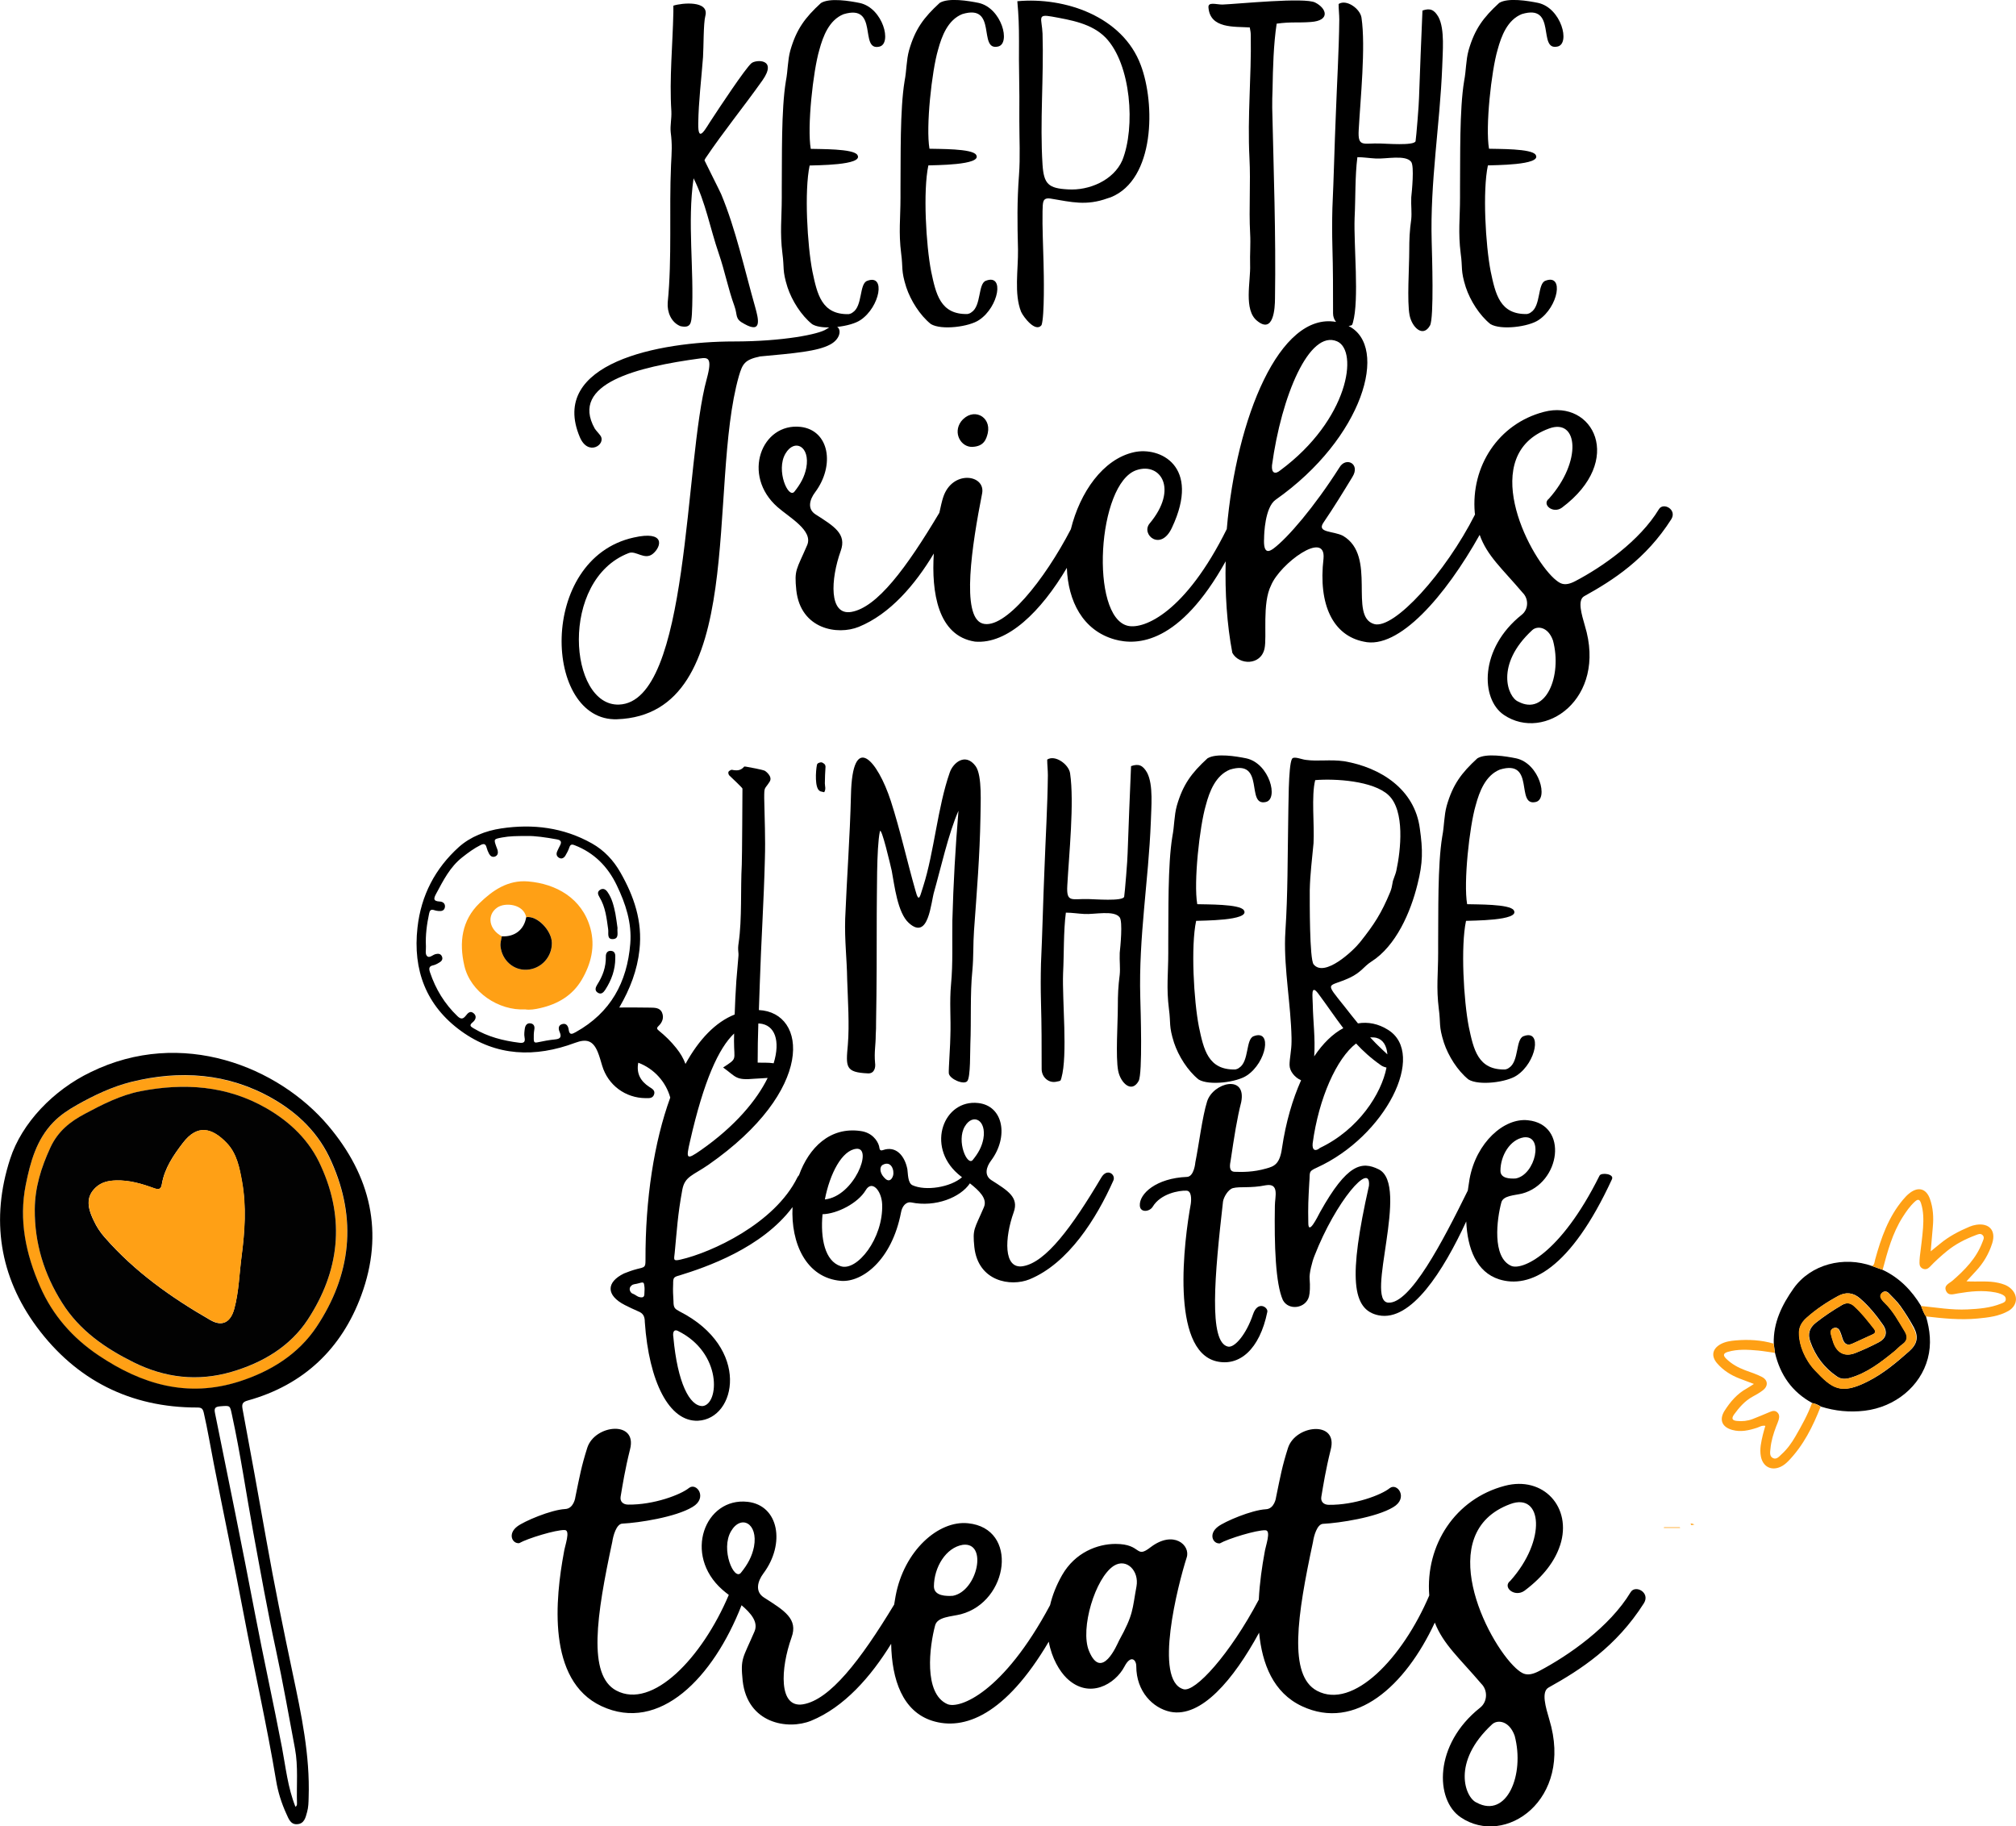 <?xml version="1.0" encoding="utf-8"?>
<!-- Generator: Adobe Illustrator 23.0.0, SVG Export Plug-In . SVG Version: 6.00 Build 0)  -->
<svg version="1.1" xmlns="http://www.w3.org/2000/svg" xmlns:xlink="http://www.w3.org/1999/xlink" x="0px" y="0px"
	 viewBox="0 0 181.52 164.42" style="enable-background:new 0 0 181.52 164.42;" xml:space="preserve">
<style type="text/css">
	.st0{fill:#FFFC78;}
	.st1{fill:#FCFCFC;}
	.st2{fill:#FF6C8C;}
	.st3{fill:#050102;}
	.st4{fill:#FF5E00;}
	.st5{fill:#763682;}
	.st6{fill:#97C221;}
	.st7{fill:#FBC028;}
	.st8{fill:#2D2D2D;}
	.st9{fill:#FFA015;}
	.st10{fill:#020202;}
	.st11{fill:#FF9E03;}
	.st12{fill:#FFAC1B;}
	.st13{fill:#070707;}
	.st14{fill:#16181B;}
	.st15{fill:#606060;}
	.st16{fill:#4F3B6D;}
	.st17{fill:#1D1B26;}
	.st18{fill:#FF00E1;}
	.st19{fill:#F29100;}
	.st20{fill:#EE7A00;}
</style>
<g id="Направляющие_для_монтажной_области">
</g>
<g id="Слой_1">
	<g>
		<path d="M56.61,49.79c0.65-0.26,1.43,0.68,2.18,0.06c0.78-0.65,1.14-2.11-1.73-1.46c-8.69,1.92-8.11,16.59-1.5,16.36
			c11.85-0.42,8.11-20.85,10.97-30.9c0.33-1.11,0.52-1.46,1.89-1.76c3.13-0.29,5.18-0.46,6.32-1.07c0.91-0.48,1.04-1.33,0.64-1.59
			c0.84-0.09,1.66-0.32,2.1-0.62c1.75-1.17,2.3-4.17,0.61-3.53c-0.74,0.25-0.4,2.27-1.32,2.85c-0.12,0.09-0.21,0.12-0.34,0.15
			c-2.46,0.06-2.85-1.81-3.28-3.84c-0.46-2.36-0.74-7.24-0.25-9.54c0.43-0.03,4.91,0,4.3-0.95c-0.34-0.58-3.44-0.52-4.2-0.55
			c-0.34-1.96,0.21-7,0.77-8.9c0.34-1.26,0.89-2.7,2.18-3.22c3.22-0.98,1.38,3.34,3.22,2.92c1.17-0.25,0.34-3.47-1.75-3.93
			c-0.89-0.18-2.7-0.49-3.5,0c-1.44,1.32-2.21,2.36-2.76,4.27c-0.25,0.92-0.21,1.78-0.4,2.76c-0.43,2.61-0.34,6.87-0.37,9.67v0.83
			c0,1.84-0.18,3.13,0.06,5.03c0.18,1.32-0.03,1.5,0.46,3.04c0.4,1.2,1.23,2.52,2.21,3.31c0.35,0.22,0.92,0.3,1.54,0.3
			c-0.08,0.04-0.16,0.09-0.25,0.15c-0.65,0.46-3.94,1.11-8.33,1.11c-6.77,0-16.7,1.95-13.87,8.62c0.75,1.76,2.38,0.65,1.86-0.13
			c-0.13-0.19-0.39-0.45-0.52-0.65c-2.28-4.07,3.91-5.56,9.47-6.31c0.72-0.1,1.14-0.1,0.62,1.82c-2.05,7.42-1.5,29.12-7.91,29.34
			C51.21,63.58,50.33,52.2,56.61,49.79z"/>
		<path d="M88.94,38.99c0.33-1.53-1.37-2.37-2.41-1.04c-0.75,1.04,0,2.31,1.01,2.28C88.62,40.19,88.81,39.51,88.94,38.99z"/>
		<path d="M102.1,40.71c-2.79,0.62-4.86,3.61-5.68,6.93c-2.37,4.57-5.99,9.1-7.96,8.49c-1.95-0.62-0.94-7.09-0.03-11.71
			c0.33-1.72-2.73-2.15-3.52,0.39c-0.1,0.31-0.21,0.79-0.33,1.35c-2.97,4.98-5.61,8.54-7.94,8.93c-2.02,0.33-1.86-2.93-0.94-5.5
			c0.55-1.53-0.59-2.21-2.28-3.29c-0.75-0.49-0.52-1.33-0.03-1.98c1.82-2.44,1.27-5.59-1.3-5.89c-3.52-0.39-5.34,4.36-2.08,7.22
			c1.07,0.94,3.22,2.11,2.67,3.42c-0.98,2.28-1.17,2.18-0.98,4.07c0.39,3.51,3.71,4.07,5.63,3.29c2.81-1.15,5.06-3.78,6.75-6.6
			c-0.22,3.47,0.35,7.41,3.7,7.93c2.94,0.26,5.96-2.72,8.28-6.64c0.11,2.98,1.42,5.64,4.32,6.45c2.02,0.56,5.83,0.41,9.98-7.04
			c-0.07,2.85,0.11,5.68,0.6,8.24c0.59,1.11,2.57,1.17,2.9-0.39c0.23-1.07-0.23-4.07,0.59-5.69c0.81-1.95,4.95-5.01,4.72-2.41
			c-0.49,4.2,0.88,6.93,3.61,7.48c3.17,0.76,7.38-4.13,10.45-9.61c0.67,1.9,2.03,3.04,3.88,5.22c0.55,0.55,0.52,1.5-0.1,1.98
			c-3.81,3.03-3.71,7.58-1.6,9.01c3.65,2.47,9.31-1.43,7.29-8.04c-0.29-1.01-0.68-2.28-0.07-2.64c2.64-1.46,5.57-3.35,7.85-6.93
			c0.55-0.88-0.72-1.56-1.11-0.91c-1.73,2.86-5.11,5.21-7.52,6.47c-1.04,0.55-1.43,0.19-1.92-0.23c-2.44-2.24-6.84-11.16-0.46-13.5
			c2.64-0.98,2.99,2.96,0,6.31c-0.68,0.52,0.36,1.4,1.17,0.81c5.7-4.26,2.8-9.79-1.63-8.62c-4.1,1.07-6.58,4.91-6.22,9.08
			c0.01,0.06,0.02,0.1,0.02,0.16c-2.67,5.27-7.3,10.37-9.08,9.86c-2.34-0.68,0.29-6.12-2.8-7.94c-0.88-0.46-2.41-0.26-1.76-1.2
			c0.91-1.33,1.79-2.77,2.6-4.1c0.75-1.2-0.59-1.85-1.17-0.85c-2.28,3.58-4.66,6.34-5.93,7.29c-0.36,0.26-0.94,0.59-0.85-0.94
			c0-0.33,0.07-2.77,1.04-3.45c7.91-5.56,10.22-13.81,6.57-15.64c0.31-0.07,0.31-0.04,0.39-0.32c0.58-2.06,0.06-6.97,0.15-9.42
			c0.09-1.75,0.03-3.77,0.25-5.46c0.55,0,1.07,0.09,1.66,0.12c0.89,0.06,2.7-0.37,3.19,0.31c0.28,0.4,0.06,2.64,0,3.19
			c-0.03,0.74,0.06,1.35,0,1.96c-0.15,1.07-0.18,1.81-0.18,2.85c0,1.44-0.21,4.57,0.03,5.8c0.21,1.07,1.2,2.06,1.84,0.92
			c0.37-0.68,0.18-6.38,0.15-7.55c-0.15-5.43,0.74-10.43,0.95-15.77c0.03-1.26,0.25-3.34-0.34-4.45c-0.37-0.64-0.74-0.83-1.44-0.58
			c-0.12,2.61-0.21,5.22-0.31,7.86c0,0.49-0.25,3.56-0.31,3.9c-0.12,0.43-2.73,0.21-3.16,0.21c-1.53-0.06-2.06,0.4-1.96-1.23
			c0.15-2.76,0.64-7.46,0.25-10.1c-0.12-0.8-1.35-1.69-2.06-1.23c0,0.46,0.06,0.95,0.06,1.41c-0.03,2.79-0.21,5.74-0.31,8.53
			c-0.12,2.79-0.18,5.62-0.31,8.44c-0.03,1.17-0.03,2.27,0,3.44c0.06,2.06,0.06,3.99,0.06,6.04c0,0.29,0.1,0.55,0.27,0.76
			c-5.07-0.9-8.98,8.59-9.84,18.65c-3.72,7.5-7.44,9.04-8.9,8.71c-3.45-0.78-2.77-12.85,0.78-14.02c2.15-0.72,3.78,1.69,1.17,4.81
			c-0.81,0.98,1.01,2.57,2.02,0.36C108.15,41.92,104.41,40.19,102.1,40.71z M72.6,42.11c-0.16,0.81-0.52,1.46-1.07,2.15
			c-0.55,0.68-1.69-1.92-0.81-3.42C71.53,39.45,72.96,40.16,72.6,42.11z M139.83,57.66c0.85,3.19-0.65,6.83-3.13,5.5
			c-0.94-0.39-2.12-3.32,1.27-6.44C138.4,56.33,139.38,56.39,139.83,57.66z M120.39,30.73c1.95,0.85,1.04,7.06-5.11,11.61
			c-0.46,0.39-0.81,0.26-0.75-0.45C115.38,35.64,117.89,29.65,120.39,30.73z"/>
		<path d="M60.12,27.24c-0.06,0.86,0.31,1.78,1.14,2.12c0.95,0.21,0.98-0.28,1.04-1.1c0.21-4.05-0.43-8.22,0.15-12.21
			c1.1,2.21,1.47,4.45,2.27,6.78c0.55,1.6,0.83,3.13,1.41,4.73c0.31,0.86,0,1.14,0.89,1.6c1.63,0.92,1.26-0.49,0.98-1.5
			c-0.95-3.34-1.75-7.03-3.07-10.19c-0.15-0.34-1.5-3.01-1.5-3.04l0.09-0.18c1.63-2.42,3.44-4.63,5.12-7
			c1.41-1.99-0.58-1.9-0.98-1.56c-0.55,0.46-2.98,4.14-3.56,5.03c-0.55,0.8-1.26,2.3-1.23,0.4c0.03-2.02,0.28-3.96,0.43-5.98
			c0.06-0.89,0.03-3.04,0.21-3.71c0.37-1.41-2.12-1.17-2.88-0.92v0.58c-0.06,2.95-0.37,5.98-0.18,8.93
			c0.03,0.71-0.12,1.26-0.06,1.87c0.15,1.2,0.09,1.75,0.03,2.98C60.24,18.92,60.52,23.25,60.12,27.24z"/>
		<path d="M81.6,25.86c0.4,1.2,1.23,2.52,2.21,3.31c0.95,0.58,3.47,0.25,4.36-0.37c1.75-1.17,2.3-4.17,0.61-3.53
			c-0.74,0.25-0.4,2.27-1.32,2.85c-0.12,0.09-0.21,0.12-0.34,0.15c-2.46,0.06-2.85-1.81-3.28-3.84c-0.46-2.36-0.74-7.24-0.25-9.54
			c0.43-0.03,4.91,0,4.3-0.95c-0.34-0.58-3.44-0.52-4.2-0.55c-0.34-1.96,0.21-7,0.77-8.9c0.34-1.26,0.89-2.7,2.18-3.22
			c3.22-0.98,1.38,3.34,3.22,2.92c1.17-0.25,0.34-3.47-1.75-3.93c-0.89-0.18-2.7-0.49-3.5,0c-1.44,1.32-2.21,2.36-2.76,4.27
			c-0.25,0.92-0.21,1.78-0.4,2.76c-0.43,2.61-0.34,6.87-0.37,9.67v0.83c0,1.84-0.18,3.13,0.06,5.03
			C81.32,24.14,81.11,24.32,81.6,25.86z"/>
		<path d="M91.94,28.07c0.21,0.46,1.29,1.9,1.84,1.2c0.28-0.8,0.21-4.6,0.18-5.62c-0.03-1.44-0.12-3.22-0.09-4.63
			c0.03-0.8-0.03-1.26,0.74-1.14c1.87,0.31,3.19,0.67,5.12-0.03l0.28-0.09c3.99-1.6,4.02-8.44,2.7-11.91
			c-1.63-4.36-6.81-6.14-11.11-5.74c0.12,1.32,0.15,2.24,0.15,3.62c-0.03,2.21,0.06,4.39,0.03,6.57v0.58c0,1.63,0.09,3.28-0.03,4.88
			c-0.18,2.42-0.15,4.3-0.09,6.69C91.69,24.26,91.29,26.44,91.94,28.07z M94.7,1.49c1.69,0.31,3.59,0.61,4.85,1.9
			c2.3,2.39,2.7,8.07,1.5,11.05c-0.8,1.81-3.01,2.73-4.88,2.61c-1.78-0.09-2.18-0.49-2.3-2.21c-0.25-3.87,0.12-7.89,0-11.81
			C93.81,1.65,93.35,1.25,94.7,1.49z"/>
		<path d="M112.53,2.47c0.06,0.31,0.09,0.46,0.09,0.77c0.06,3.68-0.31,7.21-0.12,10.96c0.12,2.27-0.06,4.54,0.06,6.78
			c0.06,1.07-0.03,1.84,0,2.85c0.06,1.5-0.61,4.08,0.64,5.06c1.47,1.2,1.6-1.14,1.6-2.03c0.09-5.71-0.12-11.42-0.25-17.15
			c0-0.55,0-1.1,0.03-1.69c0.03-1.87,0.09-4.05,0.37-5.89c1.29-0.18,1.93-0.06,3.07-0.15c1.78-0.12,1.44-1.23,0.4-1.75
			c-0.92-0.49-6.87,0.12-8.35,0.18c-0.58,0-1.32-0.28-1.26,0.28C108.97,2.6,111.15,2.38,112.53,2.47z"/>
		<path d="M131.98,25.86c0.4,1.2,1.23,2.52,2.21,3.31c0.95,0.58,3.47,0.25,4.36-0.37c1.75-1.17,2.3-4.17,0.61-3.53
			c-0.74,0.25-0.4,2.27-1.32,2.85c-0.12,0.09-0.21,0.12-0.34,0.15c-2.46,0.06-2.85-1.81-3.28-3.84c-0.46-2.36-0.74-7.24-0.25-9.54
			c0.43-0.03,4.91,0,4.3-0.95c-0.34-0.58-3.44-0.52-4.2-0.55c-0.34-1.96,0.21-7,0.77-8.9c0.34-1.26,0.89-2.7,2.18-3.22
			c3.22-0.98,1.38,3.34,3.22,2.92c1.17-0.25,0.34-3.47-1.75-3.93c-0.89-0.18-2.7-0.49-3.5,0c-1.44,1.32-2.21,2.36-2.76,4.27
			c-0.25,0.92-0.21,1.78-0.4,2.76c-0.43,2.61-0.34,6.87-0.37,9.67v0.83c0,1.84-0.18,3.13,0.06,5.03
			C131.71,24.14,131.49,24.32,131.98,25.86z"/>
		<path d="M74.05,68.66c-0.03-0.03-0.09-0.03-0.15-0.03c-0.18,0.03-0.31,0.09-0.34,0.21c-0.12,0.58-0.21,2.12,0.25,2.36l0.03,0.03
			c0.09,0.03,0.25,0.06,0.37,0.09c0.18-0.28,0.06-0.55,0.06-0.8c0-0.52,0.03-1.01,0.06-1.5C74.32,68.82,74.23,68.76,74.05,68.66z"/>
		<path d="M85.43,96.62c0.06,0.52,1.35,1.07,1.66,0.71c0.31-0.34,0.25-2.79,0.28-3.34c0.09-2.15-0.03-4.54,0.18-6.6
			c0.12-1.29,0.06-2.36,0.15-3.62c0.25-3.47,0.52-6.72,0.58-10.22c0-1.1,0.18-3.71-0.43-4.57c-0.92-1.26-2.03-0.31-2.33,0.55
			c-1.1,3.13-1.41,7.18-2.39,10.25c-0.28,0.8-0.37,1.66-0.71,0.37c-0.77-2.7-1.35-5.37-2.21-8.04c-1.2-3.68-3.47-6.32-3.59-0.52
			c-0.09,3.74-0.37,7.4-0.52,11.11c-0.06,1.99,0.15,3.56,0.18,5.49c0.06,1.87,0.21,4.05,0.06,5.86c-0.18,1.99-0.25,2.49,1.81,2.58
			c0.55,0.03,0.71-0.49,0.64-0.95c-0.09-0.98,0.06-1.56,0.06-2.52c0.03-0.37,0.03-0.77,0.03-1.14c0.06-3.25,0.06-6.51,0.06-9.73
			c0.03-1.72-0.03-5.92,0.28-7.43c0.12-0.58,0.98,3.13,1.07,3.53c0.25,1.32,0.52,3.77,1.53,4.69c1.81,1.66,1.99-1.87,2.3-2.85
			c0.52-1.81,1.29-5.25,2.18-7.24c-0.28,3.34-0.46,6.54-0.55,9.88c-0.03,1.87,0.06,3.87-0.12,5.74c-0.15,1.63,0,3.04-0.06,4.66
			C85.58,93.8,85.4,96.34,85.43,96.62z"/>
		<path d="M100.65,90.6c0,1.44-0.21,4.57,0.03,5.8c0.21,1.07,1.2,2.06,1.84,0.92c0.37-0.68,0.18-6.38,0.15-7.55
			c-0.15-5.43,0.74-10.43,0.95-15.77c0.03-1.26,0.25-3.34-0.34-4.45c-0.37-0.64-0.74-0.83-1.44-0.58c-0.12,2.61-0.21,5.22-0.31,7.86
			c0,0.49-0.25,3.56-0.31,3.9c-0.12,0.43-2.73,0.21-3.16,0.21c-1.53-0.06-2.06,0.4-1.96-1.23c0.15-2.76,0.64-7.46,0.25-10.1
			c-0.12-0.8-1.35-1.69-2.06-1.23c0,0.46,0.06,0.95,0.06,1.41c-0.03,2.79-0.21,5.74-0.31,8.53c-0.12,2.79-0.18,5.62-0.31,8.44
			c-0.03,1.17-0.03,2.27,0,3.44c0.06,2.06,0.06,3.99,0.06,6.04c0,0.74,0.64,1.29,1.32,1.14c0.4-0.09,0.37-0.03,0.46-0.34
			c0.58-2.06,0.06-6.97,0.15-9.42c0.09-1.75,0.03-3.77,0.25-5.46c0.55,0,1.07,0.09,1.66,0.12c0.89,0.06,2.7-0.37,3.19,0.31
			c0.28,0.4,0.06,2.64,0,3.19c-0.03,0.74,0.06,1.35,0,1.96C100.68,88.82,100.65,89.56,100.65,90.6z"/>
		<path d="M110.75,69.28c3.22-0.98,1.38,3.34,3.22,2.92c1.17-0.25,0.34-3.47-1.75-3.93c-0.89-0.18-2.7-0.49-3.5,0
			c-1.44,1.32-2.21,2.36-2.76,4.27c-0.25,0.92-0.21,1.78-0.4,2.76c-0.43,2.61-0.34,6.87-0.37,9.67v0.83c0,1.84-0.18,3.13,0.06,5.03
			c0.18,1.32-0.03,1.5,0.46,3.04c0.4,1.2,1.23,2.52,2.21,3.31c0.95,0.58,3.47,0.25,4.36-0.37c1.75-1.17,2.3-4.17,0.61-3.53
			c-0.74,0.25-0.4,2.27-1.32,2.85c-0.12,0.09-0.21,0.12-0.34,0.15c-2.46,0.06-2.85-1.81-3.28-3.84c-0.46-2.36-0.74-7.24-0.25-9.54
			c0.43-0.03,4.91,0,4.3-0.95c-0.34-0.58-3.44-0.52-4.2-0.55c-0.34-1.96,0.21-7,0.77-8.9C108.9,71.24,109.46,69.8,110.75,69.28z"/>
		<path d="M135.05,69.28c3.22-0.98,1.38,3.34,3.22,2.92c1.17-0.25,0.34-3.47-1.75-3.93c-0.89-0.18-2.7-0.49-3.5,0
			c-1.44,1.32-2.21,2.36-2.76,4.27c-0.25,0.92-0.21,1.78-0.4,2.76c-0.43,2.61-0.34,6.87-0.37,9.67v0.83c0,1.84-0.18,3.13,0.06,5.03
			c0.18,1.32-0.03,1.5,0.46,3.04c0.4,1.2,1.23,2.52,2.21,3.31c0.95,0.58,3.47,0.25,4.36-0.37c1.75-1.17,2.3-4.17,0.61-3.53
			c-0.74,0.25-0.4,2.27-1.32,2.85c-0.12,0.09-0.21,0.12-0.34,0.15c-2.46,0.06-2.85-1.81-3.28-3.84c-0.46-2.36-0.74-7.24-0.25-9.54
			c0.43-0.03,4.91,0,4.3-0.95c-0.34-0.58-3.44-0.52-4.2-0.55c-0.34-1.96,0.21-7,0.77-8.9C133.21,71.24,133.76,69.8,135.05,69.28z"/>
		<path d="M41.52,92.82c3.16,2.29,6.67,2.4,10.26,1.06c1.02-0.38,1.6-0.22,2.03,0.8c0.17,0.4,0.28,0.84,0.41,1.26
			c0.52,1.74,2.08,2.91,3.92,2.92c0.29,0,0.62,0.04,0.75-0.32c0.13-0.37-0.16-0.52-0.41-0.68c-0.79-0.51-1.2-1.21-1.01-2.19
			c1.43,0.54,2.49,1.73,2.88,3.14c-1.45,3.98-2.25,9.12-2.23,14.63c0,0.66-0.06,0.63-0.75,0.8c-0.43,0.11-0.83,0.26-1.18,0.4
			c-1.64,0.8-1.61,1.98,0.06,2.84c0.32,0.17,0.89,0.43,1.21,0.57c0.43,0.17,0.6,0.43,0.6,0.98c0.37,5.34,2.18,8.98,4.79,8.87
			c3.47-0.17,4.76-6.57-1.66-9.84c-0.43-0.23-0.55-0.32-0.55-0.92c-0.03-0.66-0.06-0.83-0.03-1.55c0-0.55,0.03-0.63,0.57-0.77
			c2.37-0.73,7.42-2.45,10.18-6.15c-0.16,3.21,1.2,6.38,4.37,6.64c1.87,0.14,4.56-1.81,5.4-6.17c0.09-0.52,0.43-0.98,0.92-0.89
			c2.18,0.45,4.43-0.45,5.28-1.72c0.82,0.65,1.6,1.37,1.26,2.15c-0.86,2.01-1.03,1.92-0.86,3.59c0.34,3.1,3.27,3.59,4.97,2.9
			c3.5-1.44,6.03-5.48,7.55-8.9c0.23-0.54-0.57-1.15-1.09-0.26c-2.64,4.45-4.99,7.64-7.06,7.98c-1.78,0.29-1.64-2.58-0.83-4.85
			c0.49-1.35-0.52-1.95-2.01-2.9c-0.66-0.43-0.46-1.18-0.03-1.75c1.61-2.15,1.12-4.94-1.15-5.19c-3.1-0.35-4.71,3.85-1.84,6.37
			c0.11,0.1,0.24,0.2,0.38,0.31c-1.04,0.91-3.28,1.26-4.46,0.72c-0.43-0.2-0.4-1.03-0.46-1.44c-0.23-1.18-1-2.15-2.21-1.72
			c-0.32,0.11-0.29-0.17-0.34-0.37c-0.14-0.49-0.63-1.21-1.66-1.35c-2.75-0.4-4.65,1.49-5.55,3.98c-0.05,0.05-0.1,0.11-0.14,0.19
			c-2.04,4.16-7.75,6.77-10.51,7.4c-0.72,0.17-0.6,0-0.54-0.6c0.2-2.04,0.26-3.39,0.69-5.71c0.23-1.18,0.95-1.26,2.33-2.21
			c9.67-6.73,8.92-13.73,4.56-13.94c0.03-0.78,0.05-1.57,0.08-2.34c0.12-3.77,0.37-7.52,0.46-11.26c0.06-1.9-0.03-3.62-0.06-5.49
			c0-1.07,0.03-0.74,0.49-1.47c0.31-0.49-0.43-0.98-0.43-0.98c-0.28-0.12-1.35-0.31-1.69-0.37c-0.06,0-0.15-0.03-0.18,0
			c-0.31,0.37-0.67,0.37-1.1,0.28c-0.09,0-0.25,0.09-0.31,0.18c-0.03,0.12,0,0.21,0.06,0.31l0.03,0.03
			c0.15,0.15,1.14,1.07,1.17,1.17c0,0.03-0.03,6.35-0.06,6.84c-0.12,2.21,0.03,4.88-0.28,7.03c-0.12,0.74,0.03,0.8-0.03,1.32
			l-0.18,2.12c-0.07,1.08-0.12,2.05-0.15,3.03c-1.72,0.68-3.22,2.25-4.43,4.45c-0.18-0.49-0.45-0.96-0.83-1.43
			c-0.46-0.58-0.99-1.1-1.56-1.56c-0.17-0.14-0.24-0.23-0.04-0.42c0.35-0.33,0.51-0.76,0.32-1.21c-0.2-0.47-0.69-0.44-1.11-0.45
			c-0.88-0.02-1.77-0.01-2.74-0.01c0.98-1.68,1.62-3.36,1.82-5.21c0.28-2.55-0.49-4.8-1.72-6.95c-0.62-1.09-1.46-1.99-2.56-2.61
			c-2.56-1.44-5.32-1.78-8.18-1.35c-1.4,0.21-2.77,0.75-3.8,1.67c-2.13,1.92-3.41,4.35-3.73,7.26
			C37.16,87.33,38.37,90.54,41.52,92.82z M58.02,116.46c0,0.29-0.11,0.37-0.4,0.32c-0.29-0.06-0.34-0.2-0.66-0.32
			c-0.23-0.09-0.4-0.49-0.11-0.72c0.17-0.17,0.34-0.11,0.72-0.23c0.46-0.14,0.4,0,0.46,0.37C58.05,116.14,58.02,116.2,58.02,116.46z
			 M61.03,119.81c4.02,1.98,3.73,6.6,2.24,6.77c-1.18,0.03-2.27-2.1-2.64-6.2C60.54,119.84,60.74,119.67,61.03,119.81z
			 M86.87,101.41c0.72-1.23,1.98-0.6,1.67,1.12c-0.14,0.72-0.46,1.29-0.95,1.89C87.1,105.03,86.09,102.73,86.87,101.41z
			 M79.49,104.86c0.75-0.4,1.06,0.49,0.92,0.98c-0.11,0.37-0.4,0.63-0.8,0.17C79.2,105.58,79.17,105.03,79.49,104.86z M77.11,103.42
			c1.52-0.14-0.2,4.28-2.84,4.56C74.72,105.66,75.81,103.54,77.11,103.42z M74.06,109.31c1.32-0.03,3.19-1,3.88-2.15
			c0.57-0.98,1.44,0.03,1.49,1.26c0.11,3.07-2.27,6.06-3.73,5.57C74.27,113.53,73.86,111.49,74.06,109.31z M68.38,92.14
			c1.4,0.11,1.9,1.56,1.28,3.58c-0.5-0.08-1.1-0.04-1.44-0.06c0-1.17,0.02-2.35,0.06-3.52C68.31,92.14,68.34,92.14,68.38,92.14z
			 M66.1,93.04c0,0.22-0.01,0.44-0.01,0.67c0,1.78,0.34,1.53-0.98,2.39c1.2,0.86,1.1,1.17,2.85,1.01c0.24-0.02,0.7-0.03,1.16-0.07
			c-0.98,2-2.92,4.34-6.01,6.5c-1.32,0.92-1.35,0.8-0.98-0.8C63.38,97.24,64.72,94.35,66.1,93.04z M39.01,86.9
			c0.19-0.04,0.38-0.15,0.55-0.25c0.21-0.12,0.34-0.3,0.23-0.55c-0.11-0.25-0.33-0.26-0.56-0.21c-0.26,0.06-0.55,0.38-0.76,0.2
			c-0.22-0.19-0.1-0.59-0.12-0.9c-0.05-1,0.08-1.98,0.29-2.96c0.05-0.25,0.15-0.4,0.44-0.3c0.12,0.04,0.25,0.07,0.38,0.08
			c0.28,0.03,0.54-0.01,0.6-0.34c0.05-0.33-0.19-0.5-0.46-0.51c-0.65-0.03-0.54-0.31-0.32-0.72c0.64-1.19,1.24-2.39,2.33-3.25
			c0.53-0.42,1.07-0.82,1.69-1.13c0.29-0.14,0.43-0.07,0.51,0.23c0.05,0.19,0.13,0.39,0.22,0.56c0.11,0.21,0.29,0.35,0.54,0.26
			c0.25-0.1,0.29-0.31,0.24-0.55c-0.03-0.11-0.07-0.21-0.11-0.31c-0.26-0.73-0.25-0.71,0.53-0.86c0.64-0.12,1.28-0.13,2.22-0.13
			c0.7-0.02,1.68,0.12,2.67,0.3c0.42,0.07,0.47,0.25,0.29,0.58c-0.09,0.16-0.16,0.33-0.24,0.5c-0.1,0.23-0.07,0.44,0.16,0.58
			c0.24,0.14,0.44,0.02,0.57-0.18c0.14-0.23,0.27-0.48,0.36-0.74c0.09-0.27,0.2-0.32,0.48-0.21c1.76,0.68,2.99,1.93,3.79,3.6
			c0.8,1.66,1.37,3.38,1.22,5.26c-0.28,3.49-1.78,6.22-4.9,7.96c-0.33,0.18-0.58,0.32-0.65-0.24c-0.04-0.29-0.21-0.6-0.6-0.47
			c-0.35,0.11-0.33,0.43-0.21,0.7c0.18,0.43,0.09,0.62-0.39,0.67c-0.55,0.05-1.09,0.16-1.63,0.27c-0.26,0.05-0.3-0.05-0.31-0.28
			c-0.01-0.3,0-0.59,0.05-0.88c0.05-0.26-0.03-0.5-0.32-0.55c-0.32-0.06-0.48,0.16-0.53,0.43c-0.04,0.27-0.08,0.56-0.03,0.82
			c0.09,0.45-0.08,0.54-0.48,0.49c-1.44-0.18-2.82-0.53-4.08-1.28c-0.26-0.16-0.48-0.26-0.11-0.56c0.25-0.2,0.41-0.54,0.09-0.81
			c-0.32-0.27-0.53-0.01-0.72,0.23c-0.23,0.29-0.43,0.33-0.74,0.03c-1.16-1.11-1.96-2.43-2.47-3.94
			C38.6,87.18,38.62,86.98,39.01,86.9z"/>
		<path class="st9" d="M47.29,90.87c0.4,0.07,0.9-0.01,1.37-0.12c1.56-0.36,2.87-1.12,3.71-2.53c0.85-1.44,1.24-3.01,0.79-4.65
			c-0.75-2.72-3.1-4.01-5.61-4.22c-1.82-0.15-3.2,0.81-4.38,1.96c-1.59,1.54-1.85,3.52-1.36,5.63C42.36,89.32,44.9,91,47.29,90.87z
			 M44.76,81.71c0.72-0.51,2.39-0.32,2.62,0.86c0.99-0.17,2.3,1.2,2.31,2.32c0.01,1.27-0.97,2.34-2.25,2.41
			c-1.2,0.07-2.23-0.85-2.37-2.08c-0.04-0.32,0.06-0.62,0.11-0.93c0,0,0,0,0,0C44.02,83.67,43.81,82.38,44.76,81.71z"/>
		<path d="M54.76,83.66c0.05,0.35-0.14,0.92,0.44,0.88c0.58-0.04,0.35-0.61,0.4-1.01c-0.06-0.41-0.11-0.85-0.19-1.28
			c-0.14-0.68-0.3-1.37-0.71-1.95c-0.16-0.23-0.39-0.37-0.66-0.2c-0.29,0.18-0.21,0.42-0.06,0.67
			C54.52,81.66,54.62,82.67,54.76,83.66z"/>
		<path d="M53.83,89.37c0.31,0.19,0.51-0.03,0.67-0.27c0.56-0.87,0.9-1.8,0.9-2.85c0.02-0.31-0.01-0.63-0.4-0.65
			c-0.31-0.02-0.46,0.22-0.45,0.51c0.02,0.94-0.28,1.76-0.78,2.54C53.62,88.89,53.52,89.18,53.83,89.37z"/>
		<path d="M45.18,84.29C45.18,84.29,45.18,84.29,45.18,84.29c-0.05,0.31-0.15,0.61-0.11,0.93c0.14,1.24,1.18,2.15,2.37,2.08
			c1.28-0.07,2.26-1.14,2.25-2.41c-0.01-1.12-1.33-2.49-2.31-2.32C47.19,83.7,46.34,84.36,45.18,84.29z"/>
		<path d="M172.97,117.56c-0.85-1.4-1.95-2.53-3.45-3.24c-0.31-0.11-0.63-0.22-0.94-0.34c-2.58-0.93-5.54-0.16-7.08,2
			c-1.04,1.47-1.85,3.09-1.79,4.98c0.04,0.28,0.07,0.56,0.11,0.83l0,0c0,0,0,0,0,0c0.47,1.99,1.54,3.53,3.36,4.52
			c0.28,0.05,0.54,0.16,0.78,0.32c1.28,0.4,2.58,0.53,3.93,0.37c2.75-0.33,5.03-2.2,5.69-4.71c0.34-1.29,0.2-2.55-0.17-3.8
			c-0.11-0.14-0.18-0.3-0.25-0.46C173.09,117.88,173.03,117.72,172.97,117.56z M171.91,121.64c-1.15,1.02-2.32,2.01-3.71,2.71
			c-2.47,1.26-3.23,0.64-4.77-0.99c-0.91-0.96-1.43-2.27-1.43-3.27c-0.05-0.56,0.2-1.04,0.66-1.45c0.87-0.78,1.83-1.42,2.85-1.97
			c0.7-0.38,1.35-0.31,1.95,0.2c0.81,0.7,1.48,1.52,2.09,2.4c0.44,0.64,0.29,1.22-0.39,1.57c-0.69,0.36-1.4,0.69-2.12,0.97
			c-0.91,0.35-1.6,0-1.94-0.92c-0.1-0.27-0.18-0.54-0.24-0.82c-0.05-0.22,0.01-0.42,0.25-0.51c0.23-0.09,0.43,0.02,0.53,0.22
			c0.12,0.23,0.19,0.49,0.27,0.74c0.15,0.46,0.43,0.66,0.91,0.43c0.6-0.28,1.21-0.55,1.81-0.83c0.25-0.11,0.29-0.27,0.12-0.49
			c-0.56-0.72-1.11-1.44-1.8-2.05c-0.35-0.31-0.69-0.33-1.09-0.1c-0.82,0.48-1.6,1-2.35,1.59c-0.61,0.48-0.75,1.04-0.51,1.7
			c0.46,1.31,1.26,2.37,2.41,3.15c0.35,0.24,0.74,0.25,1.15,0.13c1.54-0.44,2.77-1.39,3.98-2.37c0.27-0.21,0.49-0.48,0.77-0.67
			c0.48-0.34,0.47-0.74,0.19-1.18c-0.55-0.89-1.03-1.82-1.8-2.55c-0.1-0.09-0.19-0.19-0.26-0.3c-0.13-0.19-0.17-0.39,0-0.57
			c0.19-0.2,0.43-0.19,0.61-0.01c0.37,0.38,0.76,0.75,1.07,1.18c0.44,0.62,0.84,1.26,1.21,1.93
			C172.77,120.37,172.63,121,171.91,121.64z"/>
		<path class="st9" d="M181.02,115.97c-0.31-0.27-0.69-0.39-1.08-0.48c-0.91-0.21-1.83-0.08-2.88-0.14c0.33-0.36,0.58-0.63,0.83-0.9
			c0.69-0.73,1.19-1.58,1.49-2.53c0.36-1.14-0.27-1.84-1.44-1.66c-0.2,0.03-0.41,0.09-0.6,0.17c-0.95,0.4-1.85,0.87-2.65,1.53
			c-0.25,0.21-0.51,0.42-0.85,0.69c0.07-0.81,0.13-1.5,0.19-2.2c0.08-0.86,0.03-1.71-0.26-2.52c-0.33-0.93-1.05-1.13-1.83-0.52
			c-0.22,0.17-0.42,0.38-0.6,0.6c-1.31,1.56-1.97,3.44-2.5,5.37c-0.06,0.21-0.05,0.46-0.27,0.6c0.31,0.11,0.63,0.22,0.94,0.34
			c0.44-1.65,0.88-3.3,1.81-4.76c0.32-0.5,0.65-0.98,1.09-1.38c0.28-0.26,0.44-0.22,0.56,0.15c0.23,0.72,0.23,1.46,0.18,2.2
			c-0.06,0.87-0.19,1.73-0.29,2.6c-0.02,0.19-0.03,0.38-0.03,0.57c0,0.23,0.08,0.41,0.3,0.51c0.24,0.11,0.45,0.02,0.62-0.15
			c0.48-0.51,1-0.98,1.55-1.43c0.77-0.63,1.65-1.08,2.58-1.43c0.2-0.07,0.44-0.21,0.64,0c0.2,0.21,0.04,0.44-0.03,0.64
			c-0.54,1.43-1.57,2.48-2.7,3.46c-0.28,0.24-0.79,0.41-0.57,0.91c0.22,0.48,0.67,0.29,1.06,0.23c1.13-0.19,2.25-0.31,3.39-0.09
			c0.17,0.03,0.33,0.08,0.49,0.14c0.21,0.09,0.44,0.19,0.44,0.47c0,0.26-0.24,0.33-0.43,0.4c-0.97,0.39-1.99,0.47-3.01,0.52
			c-1.41,0.07-2.79-0.17-4.19-0.31c0.07,0.16,0.12,0.32,0.19,0.48c0.07,0.16,0.14,0.32,0.25,0.46c1.54,0.18,3.09,0.34,4.65,0.19
			c0.96-0.09,1.93-0.2,2.79-0.69C181.67,117.52,181.74,116.59,181.02,115.97z"/>
		<path class="st9" d="M161.66,129.31c-0.34,0.59-0.74,1.15-1.25,1.61c-0.22,0.2-0.45,0.51-0.78,0.34
			c-0.32-0.16-0.25-0.53-0.22-0.83c0.06-0.7,0.27-1.37,0.52-2.03c0.08-0.19,0.16-0.39,0.22-0.58c0.07-0.25,0.08-0.49-0.13-0.68
			c-0.2-0.18-0.42-0.13-0.64-0.04c-0.53,0.22-1.05,0.45-1.58,0.65c-0.45,0.17-0.92,0.22-1.4,0.17c-0.46-0.04-0.51-0.24-0.26-0.59
			c0.46-0.63,0.97-1.22,1.67-1.6c0.32-0.17,0.63-0.35,0.92-0.57c0.49-0.38,0.47-0.91-0.08-1.2c-0.48-0.25-1.01-0.42-1.53-0.61
			c-0.63-0.24-1.2-0.55-1.69-1.03c-0.33-0.32-0.25-0.5,0.15-0.62c0.89-0.26,1.8-0.2,2.71-0.12c0.51,0.05,1.01,0.14,1.52,0.21l0,0
			c-0.04-0.28-0.07-0.56-0.11-0.83l0,0c-1.12-0.33-2.27-0.39-3.43-0.29c-0.47,0.04-0.94,0.11-1.37,0.35
			c-0.73,0.42-0.84,1.07-0.3,1.7c0.56,0.65,1.26,1.09,2.05,1.39c0.38,0.15,0.77,0.29,1.27,0.48c-0.28,0.18-0.46,0.3-0.65,0.41
			c-0.86,0.47-1.47,1.19-1.99,2c-0.51,0.81-0.23,1.48,0.7,1.73c0.76,0.21,1.5,0.04,2.23-0.2c0.22-0.07,0.42-0.23,0.74-0.17
			c-0.08,0.29-0.16,0.54-0.22,0.79c-0.15,0.65-0.31,1.29-0.18,1.97c0.18,0.92,0.94,1.32,1.79,0.92c0.26-0.12,0.48-0.31,0.68-0.51
			c1.36-1.4,2.21-3.11,2.91-4.9c-0.24-0.16-0.49-0.27-0.78-0.32C162.77,127.36,162.22,128.34,161.66,129.31z"/>
		<path class="st9" d="M171.09,117.59c-0.31-0.43-0.69-0.8-1.07-1.18c-0.18-0.18-0.42-0.19-0.61,0.01c-0.17,0.18-0.14,0.38,0,0.57
			c0.08,0.11,0.17,0.21,0.26,0.3c0.77,0.73,1.25,1.66,1.8,2.55c0.27,0.44,0.29,0.84-0.19,1.18c-0.28,0.2-0.51,0.46-0.77,0.67
			c-1.21,0.98-2.44,1.94-3.98,2.37c-0.41,0.11-0.8,0.11-1.15-0.13c-1.15-0.78-1.95-1.85-2.41-3.15c-0.23-0.67-0.1-1.22,0.51-1.7
			c0.75-0.59,1.54-1.11,2.35-1.59c0.4-0.23,0.74-0.21,1.09,0.1c0.68,0.61,1.24,1.34,1.8,2.05c0.17,0.22,0.14,0.37-0.12,0.49
			c-0.6,0.27-1.21,0.55-1.81,0.83c-0.48,0.22-0.76,0.03-0.91-0.43c-0.08-0.25-0.15-0.51-0.27-0.74c-0.1-0.2-0.3-0.3-0.53-0.22
			c-0.23,0.09-0.3,0.29-0.25,0.51c0.07,0.28,0.15,0.55,0.24,0.82c0.34,0.92,1.03,1.27,1.94,0.92c0.72-0.28,1.43-0.61,2.12-0.97
			c0.68-0.35,0.82-0.93,0.39-1.57c-0.6-0.88-1.28-1.7-2.09-2.4c-0.6-0.52-1.25-0.59-1.95-0.2c-1.02,0.56-1.98,1.2-2.85,1.97
			c-0.45,0.41-0.7,0.89-0.66,1.45c0.01,1,0.53,2.31,1.43,3.27c1.54,1.63,2.3,2.25,4.77,0.99c1.39-0.71,2.56-1.7,3.71-2.71
			c0.72-0.64,0.86-1.26,0.39-2.12C171.93,118.85,171.53,118.2,171.09,117.59z"/>
		<path class="st9" d="M151.29,137.55c-0.02-0.02-0.04-0.04-0.05-0.06c-0.47,0-0.94,0-1.41,0c-0.01,0.02-0.01,0.04-0.02,0.06
			C150.3,137.55,150.79,137.55,151.29,137.55z"/>
		<path class="st9" d="M152.57,137.24c-0.08-0.03-0.16-0.06-0.24-0.08c-0.04-0.01-0.08,0.02-0.12,0.03c0.03,0.04,0.07,0.08,0.1,0.11
			C152.41,137.28,152.49,137.26,152.57,137.24z"/>
		<path class="st9" d="M24.51,98.9c-4.02-2.29-8.34-2.57-12.75-1.47c-1.7,0.42-3.3,1.2-4.84,2.06c-0.76,0.43-1.5,0.9-2.12,1.55
			c-1.53,1.58-2.08,3.6-2.49,5.64c-0.64,3.19,0.01,6.25,1.3,9.18c1.14,2.57,2.92,4.6,5.26,6.18c3.89,2.61,7.99,3.83,12.65,2.35
			c2.86-0.91,5.34-2.47,6.97-4.92c3.1-4.66,3.68-9.67,1.34-14.86C28.73,102.05,26.84,100.22,24.51,98.9z M27.72,118.79
			c-1.59,2.43-4.05,3.9-6.87,4.72c-3.06,0.89-6.01,0.54-8.82-0.86c-2.56-1.27-4.87-2.86-6.44-5.36c-1.62-2.58-2.47-5.37-2.46-8.4
			c0.01-1.96,0.57-3.77,1.4-5.56c0.68-1.48,1.79-2.34,3.11-3.05c1.59-0.85,3.21-1.68,4.99-2.03c3.94-0.78,7.8-0.52,11.36,1.53
			c2.15,1.24,3.9,2.91,4.93,5.26C31.1,109.83,30.54,114.48,27.72,118.79z"/>
		<path d="M8.16,96.52c-3.33,1.6-6.2,4.56-7.25,7.82c-1.76,5.43-0.95,10.59,2.41,15.13c3.54,4.77,8.42,7.25,14.44,7.24
			c0.39,0,0.5,0.1,0.59,0.48c0.35,1.52,0.6,3.06,0.9,4.58c0.88,4.5,1.83,8.98,2.68,13.48c0.95,5.02,2.09,10,2.93,15.04
			c0.17,1.04,0.49,2.05,0.93,3.01c0.2,0.43,0.37,0.97,0.98,0.92c0.63-0.04,0.75-0.61,0.88-1.09c0.12-0.42,0.13-0.86,0.14-1.31
			c0.13-3.81-0.66-7.51-1.44-11.19c-0.84-3.99-1.66-7.98-2.37-12c-0.69-3.93-1.41-7.85-2.14-11.78c-0.08-0.45-0.01-0.64,0.47-0.77
			c5.03-1.4,8.45-4.66,10.22-9.47c2.07-5.62,0.86-10.75-2.99-15.29C25.07,96.05,16.38,92.49,8.16,96.52z M22.8,137.93
			c0.65,3.53,1.28,7.07,2.04,10.58c0.64,2.96,1.16,5.94,1.72,8.91c0.3,1.61,0.13,3.28,0.18,4.92c0,0.1,0.01,0.23-0.14,0.31
			c-0.69-1.73-0.87-3.54-1.21-5.33c-0.77-4.02-1.66-8.03-2.43-12.05c-1.15-6.03-2.38-12.04-3.6-18.05c-0.1-0.47,0.03-0.58,0.48-0.62
			c0.91-0.07,0.86-0.09,1.05,0.79C21.65,130.88,22.16,134.41,22.8,137.93z M28.5,119.45c-1.64,2.46-4.12,4.01-6.97,4.92
			c-4.65,1.48-8.76,0.26-12.65-2.35c-2.34-1.57-4.13-3.61-5.26-6.18c-1.29-2.93-1.94-5.99-1.3-9.18c0.41-2.04,0.96-4.07,2.49-5.64
			c0.62-0.64,1.36-1.12,2.12-1.55c1.53-0.86,3.14-1.63,4.84-2.06c4.41-1.1,8.73-0.82,12.75,1.47c2.33,1.33,4.21,3.15,5.32,5.69
			C32.18,109.78,31.6,114.79,28.5,119.45z"/>
		<path class="st10" d="M23.99,99.77c-3.56-2.05-7.42-2.3-11.36-1.53c-1.77,0.35-3.4,1.18-4.99,2.03c-1.32,0.7-2.43,1.57-3.11,3.05
			c-0.83,1.8-1.39,3.6-1.4,5.56c-0.02,3.04,0.84,5.83,2.46,8.4c1.57,2.5,3.88,4.09,6.44,5.36c2.82,1.4,5.76,1.75,8.82,0.86
			c2.81-0.82,5.28-2.29,6.87-4.72c2.82-4.31,3.38-8.96,1.2-13.76C27.9,102.69,26.14,101.01,23.99,99.77z M21.75,113.08
			c-0.21,1.59-0.24,3.2-0.66,4.75c-0.33,1.21-1.08,1.63-2.15,1.01c-3.53-2.03-6.82-4.36-9.52-7.45c-0.39-0.44-0.72-0.94-0.97-1.48
			c-0.68-1.37-0.63-2.26,0.17-3.01c0.51-0.48,1.15-0.61,1.82-0.63c1.21-0.04,2.35,0.3,3.46,0.71c0.42,0.15,0.6,0.06,0.67-0.37
			c0.24-1.43,1.04-2.6,1.89-3.71c1.3-1.71,2.62-1.39,3.96,0.01c0.91,0.95,1.15,2.24,1.37,3.5
			C22.19,108.63,22.04,110.86,21.75,113.08z"/>
		<path class="st9" d="M20.43,102.9c-1.34-1.4-2.66-1.72-3.96-0.01c-0.85,1.12-1.65,2.28-1.89,3.71c-0.07,0.43-0.25,0.52-0.67,0.37
			c-1.12-0.4-2.25-0.74-3.46-0.71c-0.67,0.02-1.31,0.15-1.82,0.63c-0.8,0.75-0.86,1.64-0.17,3.01c0.24,0.55,0.58,1.04,0.97,1.48
			c2.69,3.09,5.99,5.43,9.52,7.45c1.07,0.62,1.83,0.2,2.15-1.01c0.42-1.56,0.45-3.17,0.66-4.75c0.29-2.22,0.44-4.45,0.05-6.68
			C21.58,105.14,21.34,103.86,20.43,102.9z"/>
		<path d="M124.13,118.41c2.94,0.59,5.83-4,7.89-8.45c0.11,2.45,0.92,4.56,2.96,5.21c2.73,0.86,6.4-0.86,10.16-9.01
			c0.23-0.49-0.98-0.63-1.12-0.32c-3.59,7.2-7.03,8.53-7.95,8.12c-1.75-0.77-1.29-4.22-0.89-5.71c0.17-0.63,1.18-0.63,1.87-0.8
			c3.47-0.92,4.22-6.23,0.52-6.6c-2.15-0.23-4.65,2.01-5.25,5.28c-0.06,0.35-0.11,0.7-0.16,1.05c-2.27,4.61-5.19,10.22-7.16,10.09
			c-2.15-0.14,1.98-10.59-0.86-12c-1.52-0.75-2.84-0.52-5.28,3.85c-0.26,0.49-1.06,2.12-1.06,0.98c-0.03-1.52,0-2.07,0.09-3.67
			c0.09-0.89-0.14-0.95,0.69-1.32c6.17-2.81,9.9-10.22,6.4-12.4c-0.89-0.56-1.81-0.73-2.71-0.58c-0.4-0.49-0.79-0.98-1.17-1.47
			c-1.93-2.42-1.53-1.72,0.43-2.64c1.04-0.49,1.26-1.01,1.93-1.44c2.24-1.41,3.56-4.48,4.17-6.97c0.49-1.93,0.49-3.07,0.21-5.03
			c-0.46-3.53-3.53-5.49-6.81-6.05c-1.29-0.18-2.36,0.03-3.44-0.12c-0.37-0.03-1.1-0.37-1.26-0.09c-0.34,0.61-0.31,4.48-0.34,5.55
			c-0.06,3.31-0.03,6.57-0.25,9.91l-0.03,0.61c-0.09,2.92,0.52,6.08,0.58,9.05v0.31c0,0.8-0.18,1.53-0.18,2.12
			c0,0.57,0.48,1.14,1.04,1.38c-0.76,1.7-1.37,3.75-1.72,6.11c-0.2,1.44-0.69,1.64-1.44,1.84c-1.12,0.32-2.1,0.32-2.84,0.29
			c-0.55-0.03-0.4-0.69-0.34-1.03c0.32-2.15,0.57-3.76,0.95-5.25c0.49-2.53-2.53-1.75-3.07-0.06c-0.43,1.35-0.75,3.96-1.06,5.48
			c0,0.03-0.11,1.29-0.75,1.32c-2.78,0.11-4.31,1.52-4.25,2.58c0.03,0.66,0.86,0.57,1.15,0.12c0.72-1.21,2.41-1.49,3.04-1.46
			c0.46,0,0.46,0.72,0.4,1.18c-0.6,3.27-1.87,13.17,2.3,14.18c2.07,0.49,3.9-1.06,4.59-4.45c0.09-0.4-0.86-1.06-1.29,0.23
			c-0.6,1.78-1.64,3.01-2.24,2.9c-1.78-0.35-1.21-6.46-0.46-13.06c0.06-0.4,0.46-1.09,0.89-1.21c0.66-0.17,1.55,0.03,2.98-0.26
			c1.23-0.2,0.8,1.06,0.8,1.84c-0.06,3.59,0.06,7.03,0.72,8.5c0.52,0.98,2.07,0.75,2.35-0.32c0.09-0.34,0.11-0.92,0.06-1.58
			c-0.06-0.46,0.23-1.58,0.43-2.07c1.92-4.94,5.11-8.61,4.91-6.32C121.4,115.02,121.72,117.92,124.13,118.41z M137.2,102.39
			c1.84-0.23,1.06,3.36-0.72,3.7c-0.46,0.03-1.38,0.03-1.38-0.69C135.1,104.03,135.96,102.59,137.2,102.39z M118.85,103.34
			c-0.4,0.34-0.72,0.23-0.66-0.4c0.55-4.09,2.17-7.67,3.91-9c0.63,0.68,1.35,1.34,2.27,1.98c0.14,0.09,0.3,0.15,0.47,0.19
			C124.39,98.44,122.34,101.68,118.85,103.34z M123.93,93.43c0.61,0.16,0.93,0.72,0.99,1.49c-0.16-0.15-0.31-0.29-0.46-0.43
			c-0.38-0.35-0.74-0.72-1.09-1.1C123.56,93.38,123.75,93.39,123.93,93.43z M117.93,80.14c0.03-1.44,0.21-2.82,0.34-4.23
			c0.09-1.66-0.21-4.27,0.15-5.68c1.81-0.15,5.22,0.06,6.6,1.35c1.5,1.41,1.1,4.97,0.71,6.78c-0.06,0.34-0.34,0.92-0.34,1.1
			c-0.06,0.34-0.09,0.52-0.21,0.83c-0.8,1.93-1.44,2.92-2.73,4.54c-0.61,0.77-3.19,3.19-4.17,1.99
			C117.9,86.37,117.93,81.09,117.93,80.14z M118.2,90.39c0-0.61-0.21-1.87,0.49-0.95c0.84,1.13,1.52,2.15,2.26,3.12
			c-0.94,0.5-1.83,1.36-2.62,2.54C118.44,93.44,118.23,92.02,118.2,90.39z"/>
		<path d="M146.82,143.34c-1.89,3.13-5.59,5.7-8.23,7.09c-1.14,0.6-1.57,0.21-2.1-0.25c-2.67-2.46-7.48-12.21-0.5-14.78
			c2.88-1.07,3.28,3.24,0,6.91c-0.75,0.57,0.39,1.53,1.28,0.89c1.75-1.31,2.75-2.72,3.19-4.06c0.01-0.02,0.01-0.03,0.02-0.05
			c1.09-3.4-1.52-6.25-4.99-5.33c-4.46,1.17-7.16,5.33-6.8,9.87c-2.41,5.65-6.86,10.31-10.11,8.58c-2.6-1.39-1.78-6.77-0.36-13.39
			c0.07-0.5,0.36-1.64,0.93-1.64c1.42-0.07,4.77-0.57,6.3-1.5c1.39-0.82,0.36-2.24-0.32-1.71c-0.75,0.61-3.17,1.53-5.48,1.5
			c-0.46,0-0.75-0.28-0.68-0.71c0.18-1.07,0.39-2.42,0.85-4.27c0.68-2.63-3.17-2.24-3.85-0.14c-0.53,1.67-0.68,2.53-1.07,4.42
			c0,0.04-0.14,1.07-0.93,1.1c-1.28,0.07-3.7,1.1-4.31,1.57c-0.89,0.68-0.43,1.57,0.18,1.5c0.75-0.43,3.31-1.21,4.09-1.18
			c0.57,0,0,1.46-0.07,2.03c-0.22,1.19-0.44,2.67-0.52,4.22c-2.6,4.92-5.74,8.37-6.78,8.06c-2.71-0.78-0.5-9.4,0.29-11.86
			c0.36-1.1-1.18-2.49-3.24-0.93c-1.42,1.1-0.75-0.29-3.17-0.29c-1.6,0-3.63,0.75-4.81,2.81c-0.54,0.95-0.88,1.85-1.08,2.7
			c-4.22,7.9-8.17,9.38-9.25,8.91c-2.17-0.96-1.6-5.23-1.1-7.09c0.21-0.78,1.46-0.78,2.32-1c4.31-1.14,5.23-7.73,0.64-8.19
			c-2.67-0.28-5.77,2.49-6.52,6.55c-0.05,0.26-0.09,0.51-0.13,0.77c-3.05,5.04-5.79,8.58-8.21,8.98c-2.21,0.36-2.03-3.21-1.03-6.02
			c0.61-1.67-0.64-2.42-2.49-3.6c-0.82-0.53-0.57-1.46-0.04-2.17c1.99-2.67,1.39-6.12-1.42-6.44c-3.85-0.43-5.84,4.77-2.28,7.91
			c0.17,0.15,0.37,0.31,0.58,0.47c-2.4,5.67-6.87,10.34-10.13,8.61c-2.6-1.39-1.78-6.77-0.36-13.39c0.07-0.5,0.36-1.64,0.93-1.64
			c1.42-0.07,4.77-0.57,6.3-1.5c1.39-0.82,0.36-2.24-0.32-1.71c-0.75,0.61-3.17,1.53-5.48,1.5c-0.46,0-0.75-0.28-0.68-0.71
			c0.18-1.07,0.39-2.42,0.85-4.27c0.68-2.63-3.17-2.24-3.85-0.14c-0.53,1.67-0.68,2.53-1.07,4.42c0,0.04-0.14,1.07-0.93,1.1
			c-1.28,0.07-3.7,1.1-4.31,1.57c-0.89,0.68-0.43,1.57,0.18,1.5c0.75-0.43,3.31-1.21,4.09-1.18c0.57,0,0,1.46-0.07,2.03
			c-0.75,4.06-1.57,11.5,3.38,13.82c5.24,2.45,10.08-2.57,12.62-9.08c0.85,0.72,1.52,1.51,1.17,2.35c-1.07,2.49-1.28,2.39-1.07,4.45
			c0.43,3.85,4.06,4.45,6.16,3.6c2.98-1.22,5.38-3.96,7.21-6.93c0.06,3.24,1.03,6.08,3.69,6.93c2.87,0.91,6.59-0.5,10.5-7.12
			c0.28,1.53,0.99,2.67,1.61,3.28c2.03,1.96,4.38,0.53,5.2-1.03c0.57-1.1,1.07-0.64,1.07-0.04c0,2.28,1.5,3.77,3.06,4.1
			c2.79,0.57,5.7-2.9,8-7.12c0.27,2.8,1.27,5.41,3.86,6.62c4.81,2.25,9.3-1.81,11.96-7.53c0.76,1.96,2.22,3.2,4.18,5.5
			c0.61,0.6,0.57,1.64-0.11,2.17c-4.17,3.31-4.06,8.3-1.74,9.86c3.99,2.71,10.18-1.57,7.98-8.8c-0.32-1.1-0.75-2.49-0.07-2.88
			c2.88-1.6,6.09-3.67,8.58-7.58C148.63,143.37,147.24,142.63,146.82,143.34z M86.69,139.07c2.28-0.28,1.32,4.17-0.89,4.59
			c-0.57,0.04-1.71,0.04-1.71-0.85C84.1,141.1,85.16,139.32,86.69,139.07z M67.89,139.24c-0.18,0.89-0.57,1.6-1.18,2.35
			c-0.61,0.75-1.85-2.1-0.89-3.74C66.71,136.32,68.28,137.11,67.89,139.24z M102.33,142.81c-0.39,2.1-0.25,2.49-1.57,4.88
			c-0.18,0.36-1.57,3.7-2.71,0.93c-0.82-1.99,0.57-6.59,2.24-7.66C101.44,140.24,102.58,141.42,102.33,142.81z M132.96,162.28
			c-1.03-0.43-2.31-3.63,1.39-7.05c0.46-0.43,1.53-0.36,2.03,1.03C137.31,159.76,135.67,163.74,132.96,162.28z"/>
	</g>
</g>
</svg>
